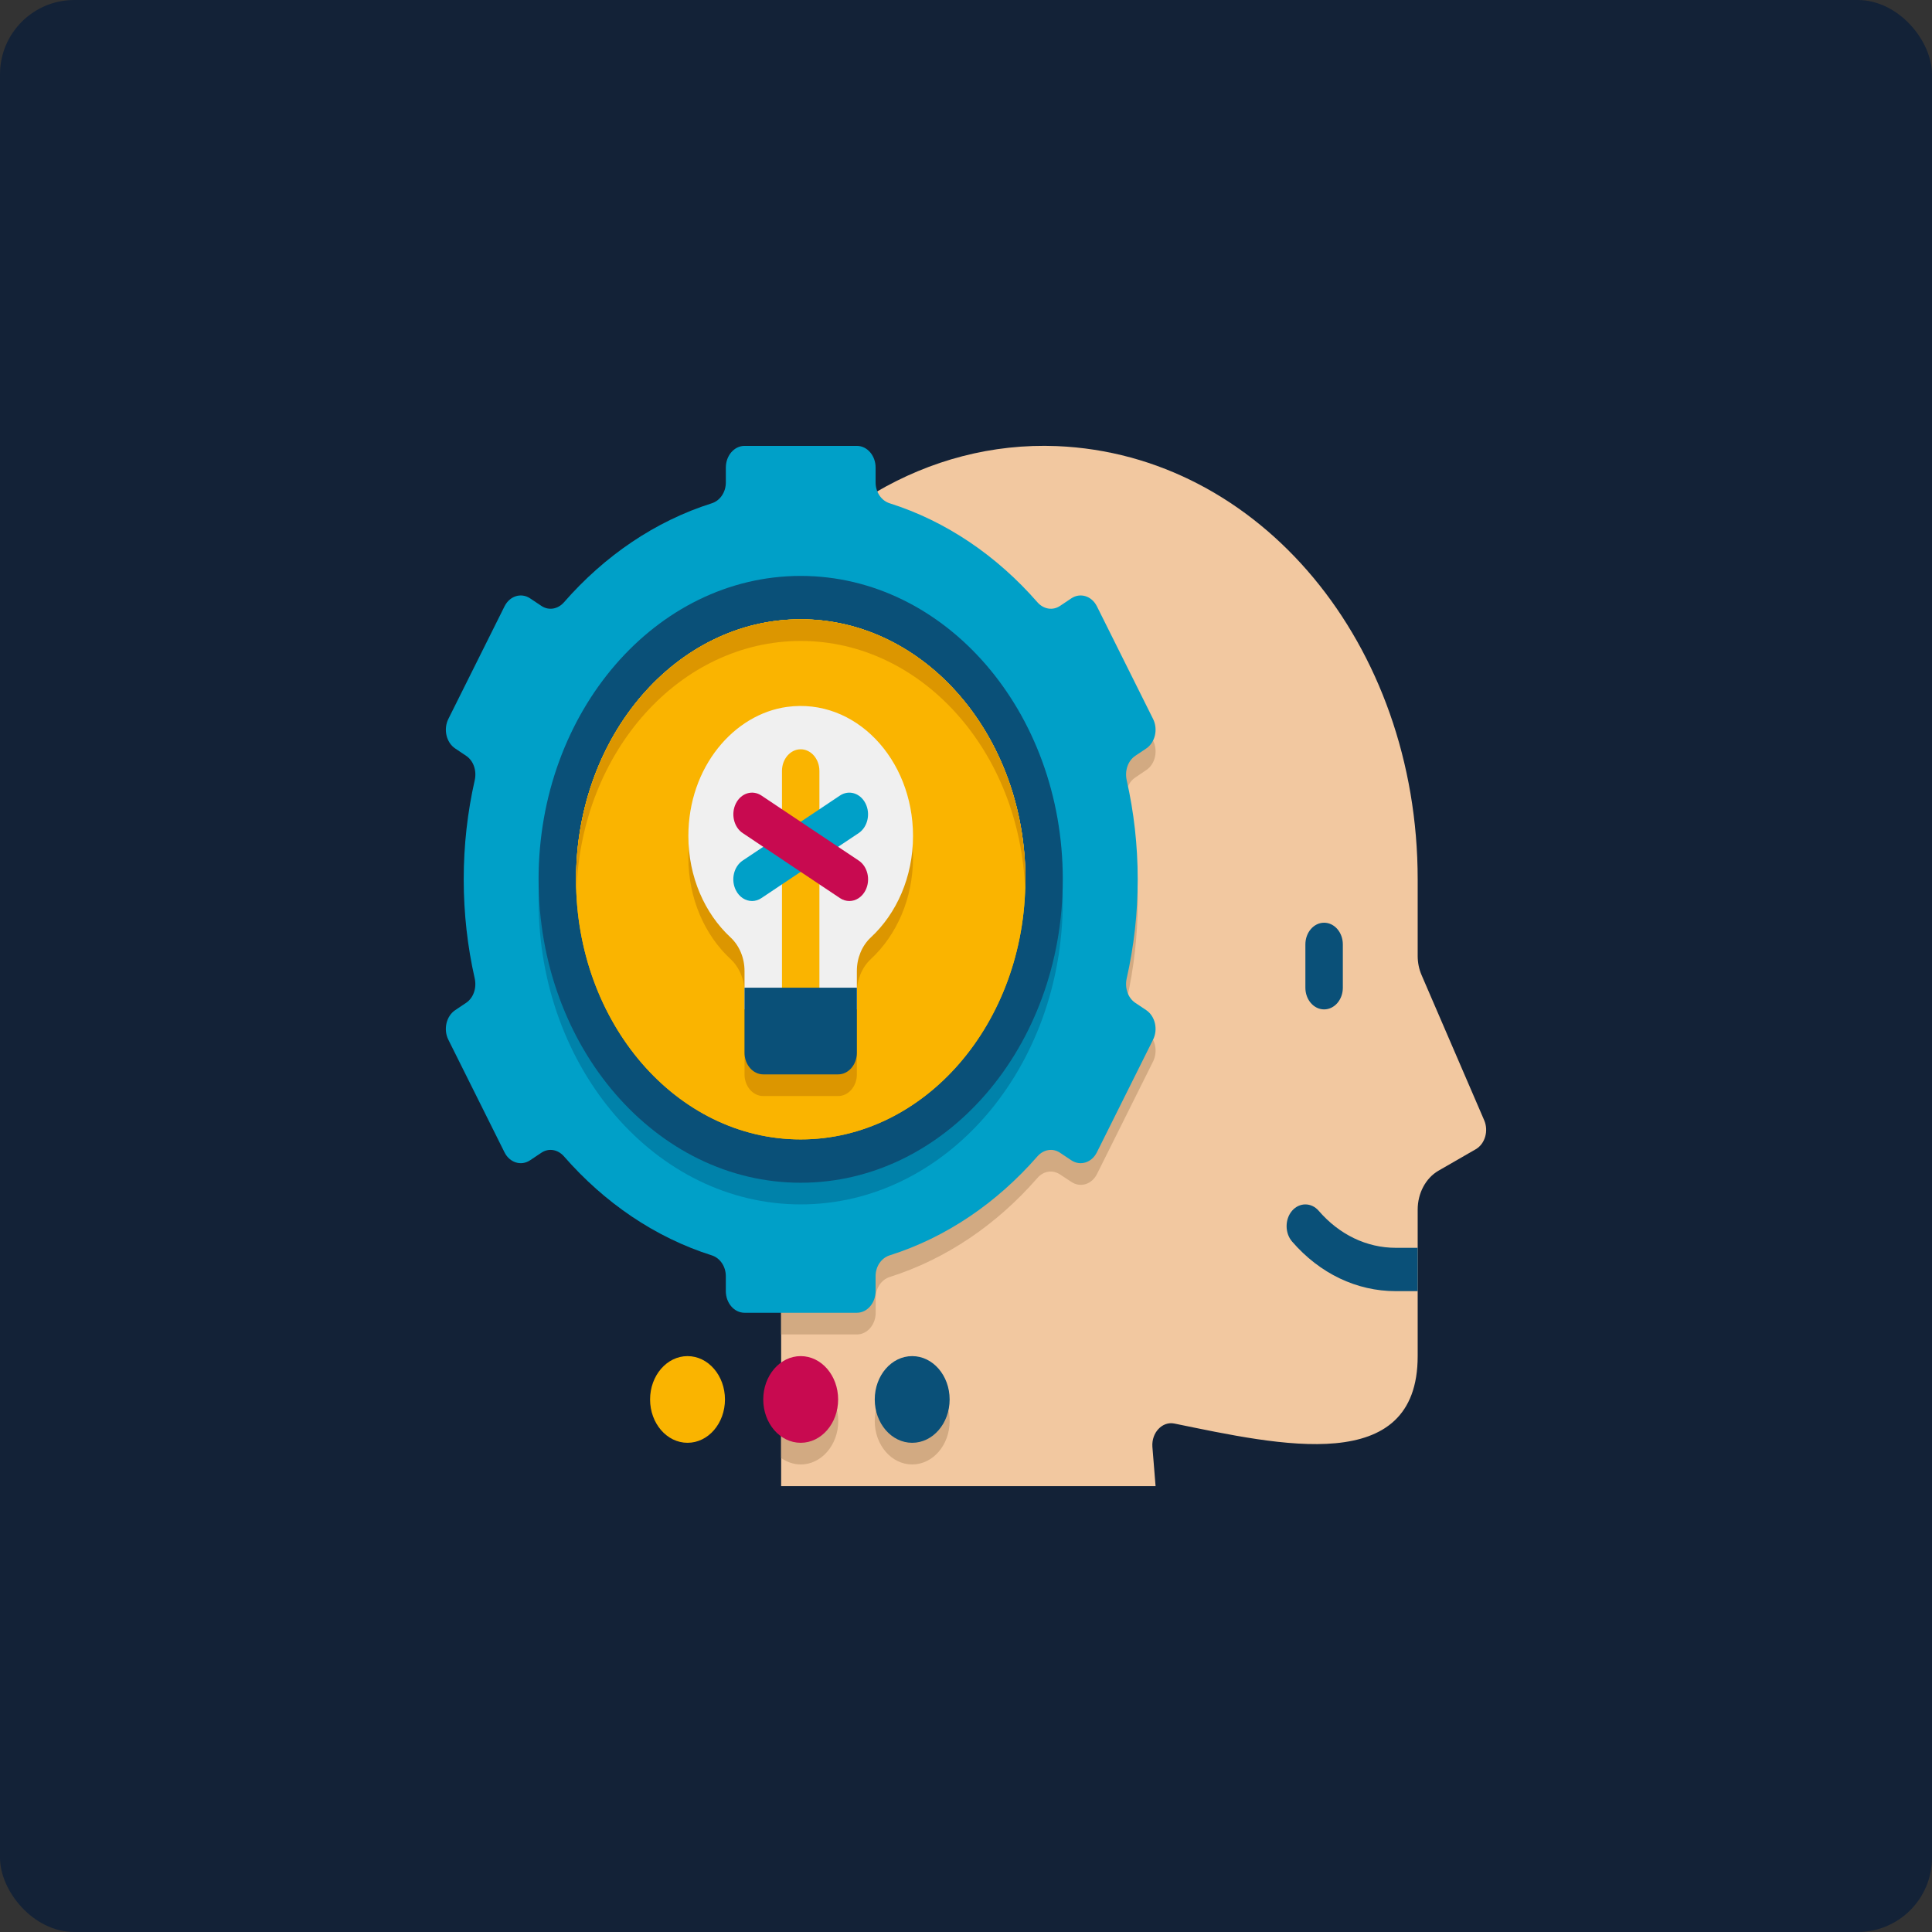 <svg xmlns="http://www.w3.org/2000/svg" width="104.0" height="104.0" viewBox="0.0 0.0 104.0 104.0" fill="none">
<rect x="0.0" y="0.0" width="104.0" height="104.0" fill="#333333" stroke="none"/>
<rect width="104" height="104" rx="4" fill="#132237" />
<path d="M79.448 61.859L77.422 63.026C76.747 63.422 76.314 64.227 76.314 65.114V73C76.314 79.498 68.906 77.795 63.212 76.629C62.567 76.5 61.983 77.118 62.033 77.877L62.205 80H42.049V69.512C42.049 67.132 41.353 64.647 40.033 62.524C37.312 58.009 36.002 53.226 36.002 47.335C36.002 38.224 40.446 30.559 46.795 26.697C46.906 26.627 47.017 26.557 47.138 26.499C50.081 24.773 53.407 23.874 56.894 24.014C67.818 24.469 76.314 34.677 76.314 47.335V51.453C76.314 51.815 76.384 52.165 76.525 52.491L79.891 60.296C80.143 60.867 79.942 61.568 79.448 61.859Z" fill="#F2C8A0" />
<path d="M49.103 78.832C50.217 78.832 51.119 77.788 51.119 76.499C51.119 75.211 50.217 74.166 49.103 74.166C47.99 74.166 47.088 75.211 47.088 76.499C47.088 77.788 47.99 78.832 49.103 78.832Z" fill="#D2AA82" />
<path d="M45.123 76.499C45.123 77.782 44.216 78.832 43.107 78.832C42.724 78.832 42.361 78.704 42.049 78.483V74.516C42.361 74.294 42.724 74.166 43.107 74.166C44.216 74.166 45.123 75.216 45.123 76.499Z" fill="#D2AA82" />
<path d="M62.074 57.133L59.05 63.2C58.768 63.76 58.153 63.946 57.669 63.62L57.065 63.223C56.662 62.955 56.168 63.036 55.845 63.41C53.658 65.918 50.938 67.773 47.894 68.741C47.45 68.881 47.138 69.336 47.138 69.861V70.666C47.138 71.308 46.685 71.833 46.13 71.833H42.049V69.511C42.049 67.131 41.353 64.646 40.033 62.523C37.312 58.008 36.002 53.225 36.002 47.334C36.002 38.222 40.446 30.558 46.795 26.696C46.906 26.626 47.017 26.556 47.138 26.498V27.14C47.138 27.665 47.45 28.12 47.894 28.26C50.938 29.228 53.658 31.083 55.845 33.591C56.168 33.964 56.662 34.046 57.065 33.778L57.669 33.381C58.153 33.054 58.768 33.241 59.05 33.801L62.074 39.867C62.346 40.427 62.184 41.139 61.701 41.454L61.116 41.851C60.713 42.119 60.532 42.656 60.653 43.169C61.036 44.872 61.247 46.657 61.247 48.5C61.247 50.344 61.036 52.129 60.653 53.832C60.532 54.345 60.713 54.882 61.116 55.15L61.701 55.547C62.184 55.862 62.346 56.573 62.074 57.133Z" fill="#D2AA82" />
<path d="M71.277 54.336C70.721 54.336 70.269 53.814 70.269 53.17V50.837C70.269 50.193 70.721 49.67 71.277 49.67C71.834 49.67 72.285 50.193 72.285 50.837V53.17C72.285 53.814 71.834 54.336 71.277 54.336Z" fill="#0A5078" />
<path d="M76.315 67.17V69.503H75.136C73.029 69.503 71.044 68.558 69.553 66.832C69.16 66.377 69.16 65.63 69.553 65.175C69.946 64.72 70.591 64.72 70.984 65.175C72.092 66.459 73.564 67.17 75.136 67.17H76.315Z" fill="#0A5078" />
<path d="M61.701 54.376L61.113 53.983C60.715 53.717 60.535 53.178 60.651 52.664C61.036 50.962 61.243 49.176 61.243 47.334C61.243 45.492 61.036 43.706 60.651 42.004C60.536 41.489 60.716 40.952 61.113 40.686L61.701 40.292C62.182 39.971 62.348 39.257 62.069 38.699L59.046 32.637C58.768 32.08 58.151 31.888 57.669 32.21L57.062 32.616C56.664 32.882 56.171 32.792 55.844 32.419C53.661 29.919 50.939 28.057 47.891 27.092C47.448 26.952 47.134 26.502 47.134 25.971V25.169C47.134 24.525 46.682 24.002 46.126 24.002H40.079C39.523 24.002 39.072 24.525 39.072 25.169V25.971C39.072 26.502 38.757 26.952 38.315 27.092C35.266 28.057 32.544 29.919 30.361 32.419C30.035 32.792 29.541 32.882 29.144 32.616L28.536 32.21C28.054 31.888 27.438 32.08 27.16 32.637L24.136 38.699C23.858 39.257 24.023 39.971 24.505 40.292L25.093 40.686C25.491 40.952 25.671 41.491 25.554 42.004C25.168 43.706 24.962 45.492 24.962 47.334C24.962 49.176 25.168 50.962 25.553 52.664C25.669 53.179 25.488 53.717 25.091 53.983L24.504 54.376C24.022 54.698 23.857 55.412 24.135 55.969L27.158 62.031C27.437 62.589 28.053 62.78 28.535 62.458L29.143 62.052C29.541 61.786 30.034 61.876 30.36 62.249C32.543 64.749 35.265 66.611 38.314 67.576C38.756 67.716 39.071 68.166 39.071 68.697V69.5C39.071 70.144 39.522 70.666 40.078 70.666H46.125C46.681 70.666 47.133 70.144 47.133 69.5V68.697C47.133 68.166 47.447 67.716 47.89 67.576C50.938 66.611 53.66 64.749 55.843 62.249C56.17 61.876 56.664 61.786 57.061 62.052L57.668 62.458C58.15 62.78 58.767 62.589 59.045 62.031L62.068 55.969C62.348 55.412 62.182 54.698 61.701 54.376Z" fill="#00A0C8" />
<path d="M43.101 64.833C50.894 64.833 57.21 57.521 57.21 48.501C57.21 39.48 50.894 32.168 43.101 32.168C35.309 32.168 28.992 39.48 28.992 48.501C28.992 57.521 35.309 64.833 43.101 64.833Z" fill="#0082AA" />
<path d="M43.101 63.667C50.894 63.667 57.21 56.355 57.21 47.334C57.21 38.314 50.894 31.002 43.101 31.002C35.309 31.002 28.992 38.314 28.992 47.334C28.992 56.355 35.309 63.667 43.101 63.667Z" fill="#0A5078" />
<path d="M55.201 47.335C55.201 47.534 55.201 47.72 55.181 47.919C54.929 40.452 49.608 34.503 43.107 34.503C36.597 34.503 31.286 40.452 31.034 47.919C31.014 47.72 31.014 47.534 31.014 47.335C31.014 39.601 36.425 33.336 43.107 33.336C49.779 33.336 55.201 39.601 55.201 47.335Z" fill="#D2D2D2" />
<path d="M43.101 61.335C49.78 61.335 55.195 55.067 55.195 47.335C55.195 39.604 49.78 33.336 43.101 33.336C36.422 33.336 31.008 39.604 31.008 47.335C31.008 55.067 36.422 61.335 43.101 61.335Z" fill="#FAB400" />
<path d="M43.101 61.335C49.78 61.335 55.195 55.067 55.195 47.335C55.195 39.604 49.78 33.336 43.101 33.336C36.422 33.336 31.008 39.604 31.008 47.335C31.008 55.067 36.422 61.335 43.101 61.335Z" fill="#FAB400" />
<path d="M55.201 47.335C55.201 47.534 55.201 47.72 55.181 47.919C54.929 40.452 49.608 34.503 43.107 34.503C36.597 34.503 31.286 40.452 31.034 47.919C31.014 47.72 31.014 47.534 31.014 47.335C31.014 39.601 36.425 33.336 43.107 33.336C49.779 33.336 55.201 39.601 55.201 47.335Z" fill="#DC9600" />
<path d="M42.37 39.218C39.514 39.606 37.055 42.454 37.055 46.167C37.055 48.377 37.941 50.343 39.323 51.625C39.799 52.066 40.078 52.728 40.078 53.434C40.078 55.038 40.078 57.99 40.078 57.835C40.078 58.479 40.53 59.001 41.086 59.001H45.117C45.673 59.001 46.125 58.479 46.125 57.835C46.125 57.655 46.125 53.261 46.125 53.434C46.125 52.728 46.404 52.067 46.88 51.625C48.261 50.343 49.148 48.377 49.148 46.167C49.148 42.022 46.037 38.72 42.37 39.218Z" fill="#DC9600" />
<path d="M49.148 45.001C49.148 40.856 46.036 37.554 42.37 38.052C39.514 38.44 37.055 41.288 37.055 45.001C37.055 47.211 37.941 49.177 39.323 50.459C39.799 50.9 40.078 51.562 40.078 52.268V54.335H46.125V52.268C46.125 51.562 46.404 50.9 46.88 50.459C48.262 49.177 49.148 47.211 49.148 45.001Z" fill="#F0F0F0" />
<path d="M43.102 54.333C42.545 54.333 42.094 53.811 42.094 53.167V41.501C42.094 40.857 42.545 40.334 43.102 40.334C43.658 40.334 44.109 40.857 44.109 41.501V53.167C44.109 53.811 43.659 54.333 43.102 54.333Z" fill="#FAB400" />
<path d="M40.483 48.502C40.135 48.502 39.796 48.293 39.61 47.918C39.331 47.359 39.497 46.647 39.978 46.325L45.215 42.825C45.698 42.502 46.312 42.694 46.592 43.252C46.87 43.811 46.705 44.523 46.223 44.845L40.986 48.345C40.828 48.451 40.655 48.502 40.483 48.502Z" fill="#00A0C8" />
<path d="M45.72 48.502C45.55 48.502 45.376 48.452 45.217 48.346L39.981 44.846C39.498 44.524 39.334 43.81 39.612 43.252C39.89 42.693 40.505 42.502 40.989 42.825L46.225 46.325C46.708 46.647 46.872 47.361 46.594 47.919C46.406 48.293 46.068 48.502 45.72 48.502Z" fill="#C80A50" />
<path d="M45.117 57.834H41.086C40.53 57.834 40.078 57.312 40.078 56.668V53.168H46.125V56.668C46.125 57.312 45.674 57.834 45.117 57.834Z" fill="#0A5078" />
<path d="M37.01 77.666C38.123 77.666 39.025 76.622 39.025 75.333C39.025 74.045 38.123 73 37.01 73C35.897 73 34.994 74.045 34.994 75.333C34.994 76.622 35.897 77.666 37.01 77.666Z" fill="#FAB400" />
<path d="M43.102 77.666C44.215 77.666 45.117 76.622 45.117 75.333C45.117 74.045 44.215 73 43.102 73C41.988 73 41.086 74.045 41.086 75.333C41.086 76.622 41.988 77.666 43.102 77.666Z" fill="#C80A50" />
<path d="M49.103 77.666C50.217 77.666 51.119 76.622 51.119 75.333C51.119 74.045 50.217 73 49.103 73C47.99 73 47.088 74.045 47.088 75.333C47.088 76.622 47.99 77.666 49.103 77.666Z" fill="#0A5078" />
</svg>